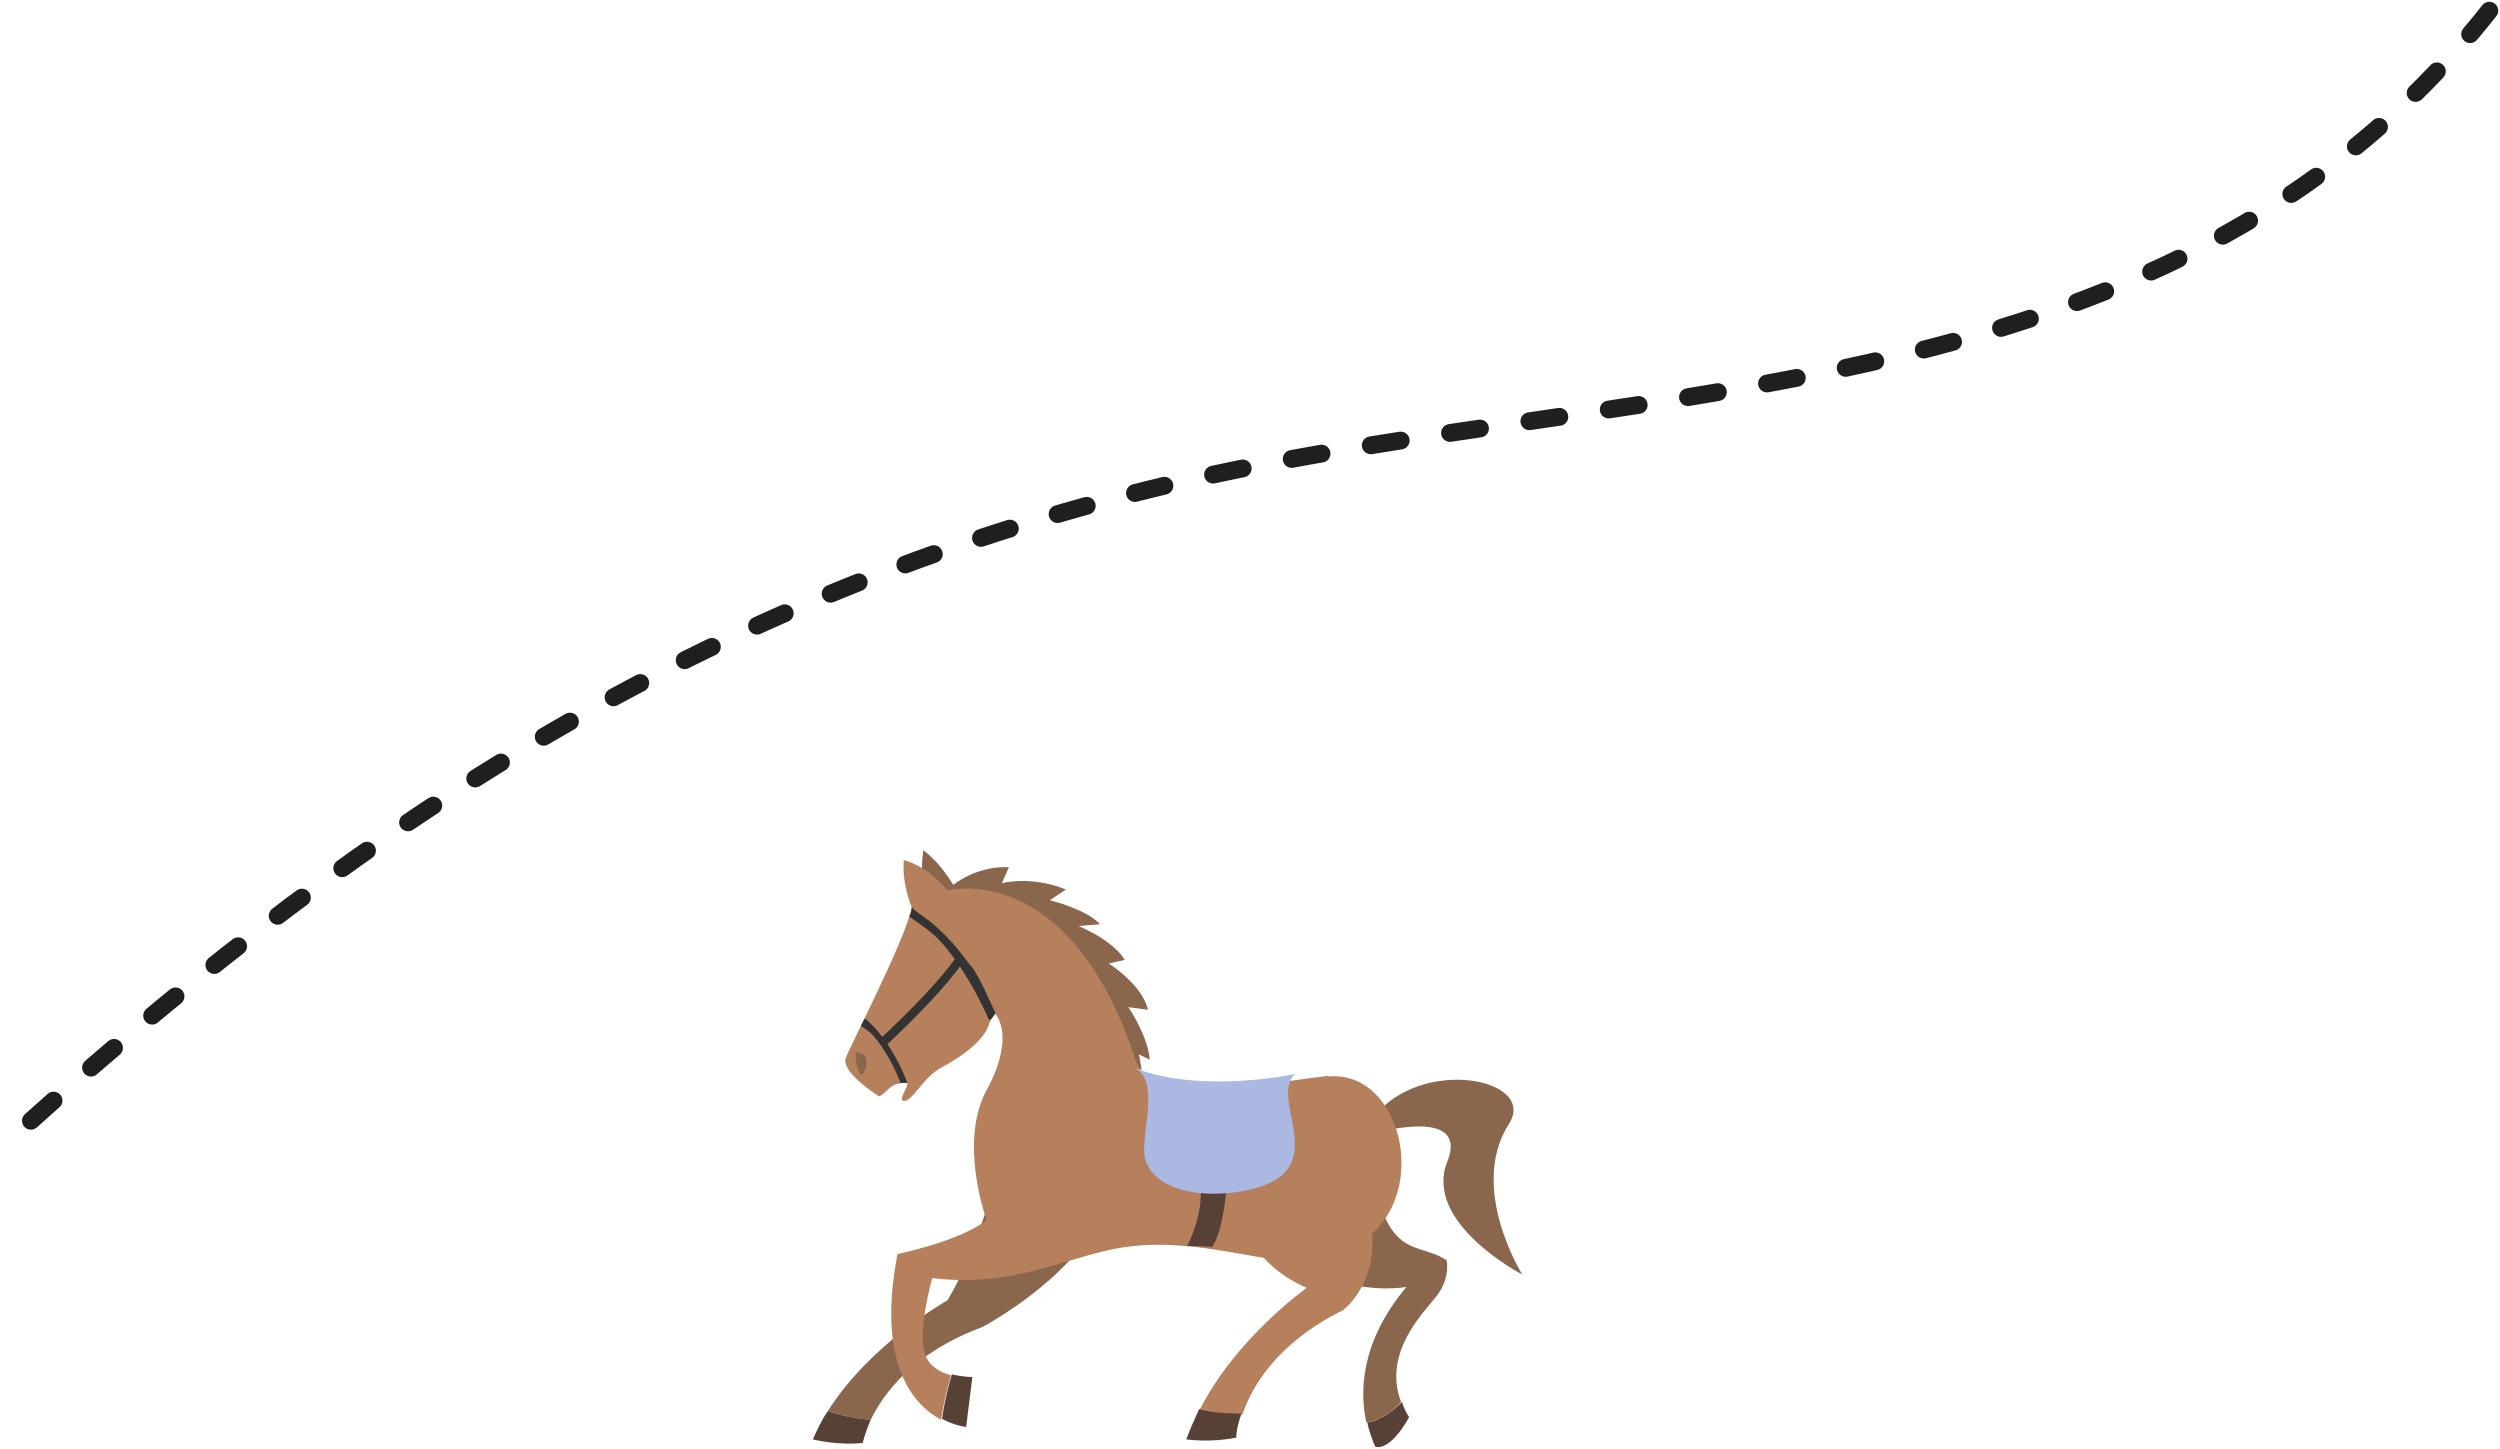 <?xml version="1.0" encoding="UTF-8"?>
<svg id="_レイヤー_1" data-name=" レイヤー 1" xmlns="http://www.w3.org/2000/svg" version="1.1" viewBox="0 0 280.5 162.6">
  <defs>
    <style>
      .cls-1 {
        fill: #333;
      }

      .cls-1, .cls-2, .cls-3, .cls-4, .cls-5 {
        stroke-width: 0px;
      }

      .cls-2 {
        fill: #b7805c;
      }

      .cls-6 {
        fill: none;
        stroke: #1f1f1f;
        stroke-dasharray: 0 0 0 0 0 0 3.4 5.6;
        stroke-linecap: round;
        stroke-linejoin: round;
        stroke-width: 2px;
      }

      .cls-3 {
        fill: #89664c;
      }

      .cls-4 {
        fill: #abb8e1;
      }

      .cls-5 {
        fill: #574137;
      }
    </style>
  </defs>
  <path class="cls-6" d="M279.3,1.2c-36.8,46.7-99,40.8-150.7,53.8C77.1,67.8,37.9,94.2,0,128.9"/>
  <g>
    <g>
      <path class="cls-3" d="M143.1,132.9c.9,13.9,14.7,11.5,14.7,11.5-5.3,6.3-5.2,12-4.5,15.2,1.7-.2,3.2-1.5,3.9-2.3-2.1-5.5,2.5-10,4-11.9,1.6-2.1,1.1-4,1.1-4-2.9-1.9-5.6-.4-7.6-6.6-2-6.3-11.6-1.8-11.6-1.8h0Z"/>
      <path class="cls-5" d="M154.2,162.3c1.9.6,3.9-3.3,3.9-3.3-.4-.6-.6-1.1-.8-1.7-.8.8-2.3,2.1-3.9,2.3.4,1.7.9,2.7.9,2.7h0Z"/>
    </g>
    <path class="cls-3" d="M106.3,99.8s2.8-2.7,6.9-2.5l-.8,1.8s3.2-.9,7.2.7l-1.8,1.2s4.3,1.1,5.6,2.7l-2.4.2s3.8,1.5,5.2,3.8l-1.8.4s3.8,2.4,4.4,5.2l-2.2-.3s2.2,3.2,2.4,5.9l-1.2-.6.3,1.8-21.7-20.3h0Z"/>
    <path class="cls-3" d="M169.3,126.1c3.3-5.1-10-7.7-15.3-.6v1.7s10.9-3.2,8.4,3.1c-2.8,6.9,8.4,12.7,8.4,12.7,0,0-6.1-9.7-1.5-16.9h0Z"/>
    <path class="cls-3" d="M104,100.7s-.9-1.9-.4-5.3c0,0,2.5,1.7,4.3,5.7l-3.8-.4h0Z"/>
    <path class="cls-5" d="M108.4,160.1l.7-5.6s-1.1,0-2.3-.3c-.3,1-.8,2.8-1.1,5,1.5.8,2.7.9,2.7.9h0Z"/>
    <g>
      <path class="cls-3" d="M124.9,127.7l-13.1,4.2s-2.2,8.6-5.5,14c0,0-8.6,4.8-13.4,12.4,1,.4,2.5.8,4.8,1,1.4-2.9,4.7-7.5,12.5-10.4,0,0,17.3-9,14.8-21.1h-.1Z"/>
      <path class="cls-5" d="M92.9,158.3c-.7,1-1.2,2.1-1.7,3.2,0,0,2.7.7,5.6.4,0,0,.2-1,.9-2.6-2.2-.2-3.8-.6-4.8-1h0Z"/>
    </g>
    <path class="cls-2" d="M149.1,120.7c-10.2,1.2-19.9,3.8-21.7-1.8-7.4-22.6-21.1-19-21.1-19-2.4-2.9-4.9-3.4-4.9-3.4-.2,2.9.9,5.3.9,5.3-.7,3.6-6.8,15.3-7.4,16.9s3.7,4.3,3.7,4.3c.9-.2,1.1-1.6,3.1-1.5.5,0-.9,1.8-.4,2,1,.3,2.2-2.6,4.3-3.7,7.7-4.2,5.1-7,5.1-7,3.2,2.2,1.4,7,0,9.5-3.2,5.9,0,14.6,0,14.6-3.1,2.4-10,3.8-10,3.8-2.4,12.5,1.9,17,4.9,18.6.3-2.1.8-3.9,1.1-5-1.2-.3-2.4-1-2.9-2.3-.9-2.7.8-8.6.8-8.6,8.2,1,13.4-1.6,19.2-3,5.9-1.5,11.6-.4,17.2.6,21.7,3.8,18.8-21.5,7.9-20.2h.1Z"/>
    <path class="cls-1" d="M99.2,117.4l-.6-.7c7.2-6.7,8.8-9.5,8.8-9.5l.8.5c0,0-1.7,3-9,9.8h0Z"/>
    <path class="cls-1" d="M109,108.5c-1.1-1.5-2.2-2.9-3.5-4.1-1.3-1.3-2.7-2-3.2-2.6,0,0,0,.6-.3,1,.6.5,1.8,1.2,2.9,2.2,1.8,1.7,4.1,5,6.1,9.5.2,0,.6-.7.7-.8-.9-1.9-1.6-3.7-2.7-5.3h0Z"/>
    <path class="cls-1" d="M100.9,121.5c.2,0,.9,0,.9,0-1.5-4-3.9-6.7-4.8-7.2l-.4.8c.3.2.6.4,1.2.9.8.8,2.3,3,3.2,5.4h0Z"/>
    <path class="cls-3" d="M96,118.1s1.7-.2,1.1,1.8-1.2-1.1-1.1-1.8Z"/>
    <g>
      <path class="cls-2" d="M150.8,129.9l-12.5,3.1s.1,7.9,8.3,11.5c0,0-8,5.7-12,13.7,1,.3,2.6.6,4.8.5,1-3,3.8-8,11.3-11.7,0,0,7.4-5.6,0-17h0Z"/>
      <path class="cls-5" d="M134.5,158.2c-.5,1.1-1,2.2-1.4,3.3,0,0,2.7.4,5.6-.2,0,0,0-1.1.6-2.7-2.2,0-3.8-.2-4.8-.5h0Z"/>
    </g>
  </g>
  <path class="cls-5" d="M134.7,133.2s.4,2.8-1.5,6.6c0,0,1.5,0,2.8.1,0,0,1.1-1.2,1.6-6.4l-2.8-.3Z"/>
  <path class="cls-4" d="M127.2,119.8c3.2,1.3.6,7.9,1.3,10.3,1.5,4.7,10,4.4,13.8,2.7,6.3-2.8.2-9.7,3-12.3,0,0-10.5,2.3-18.1-.7Z"/>
</svg>